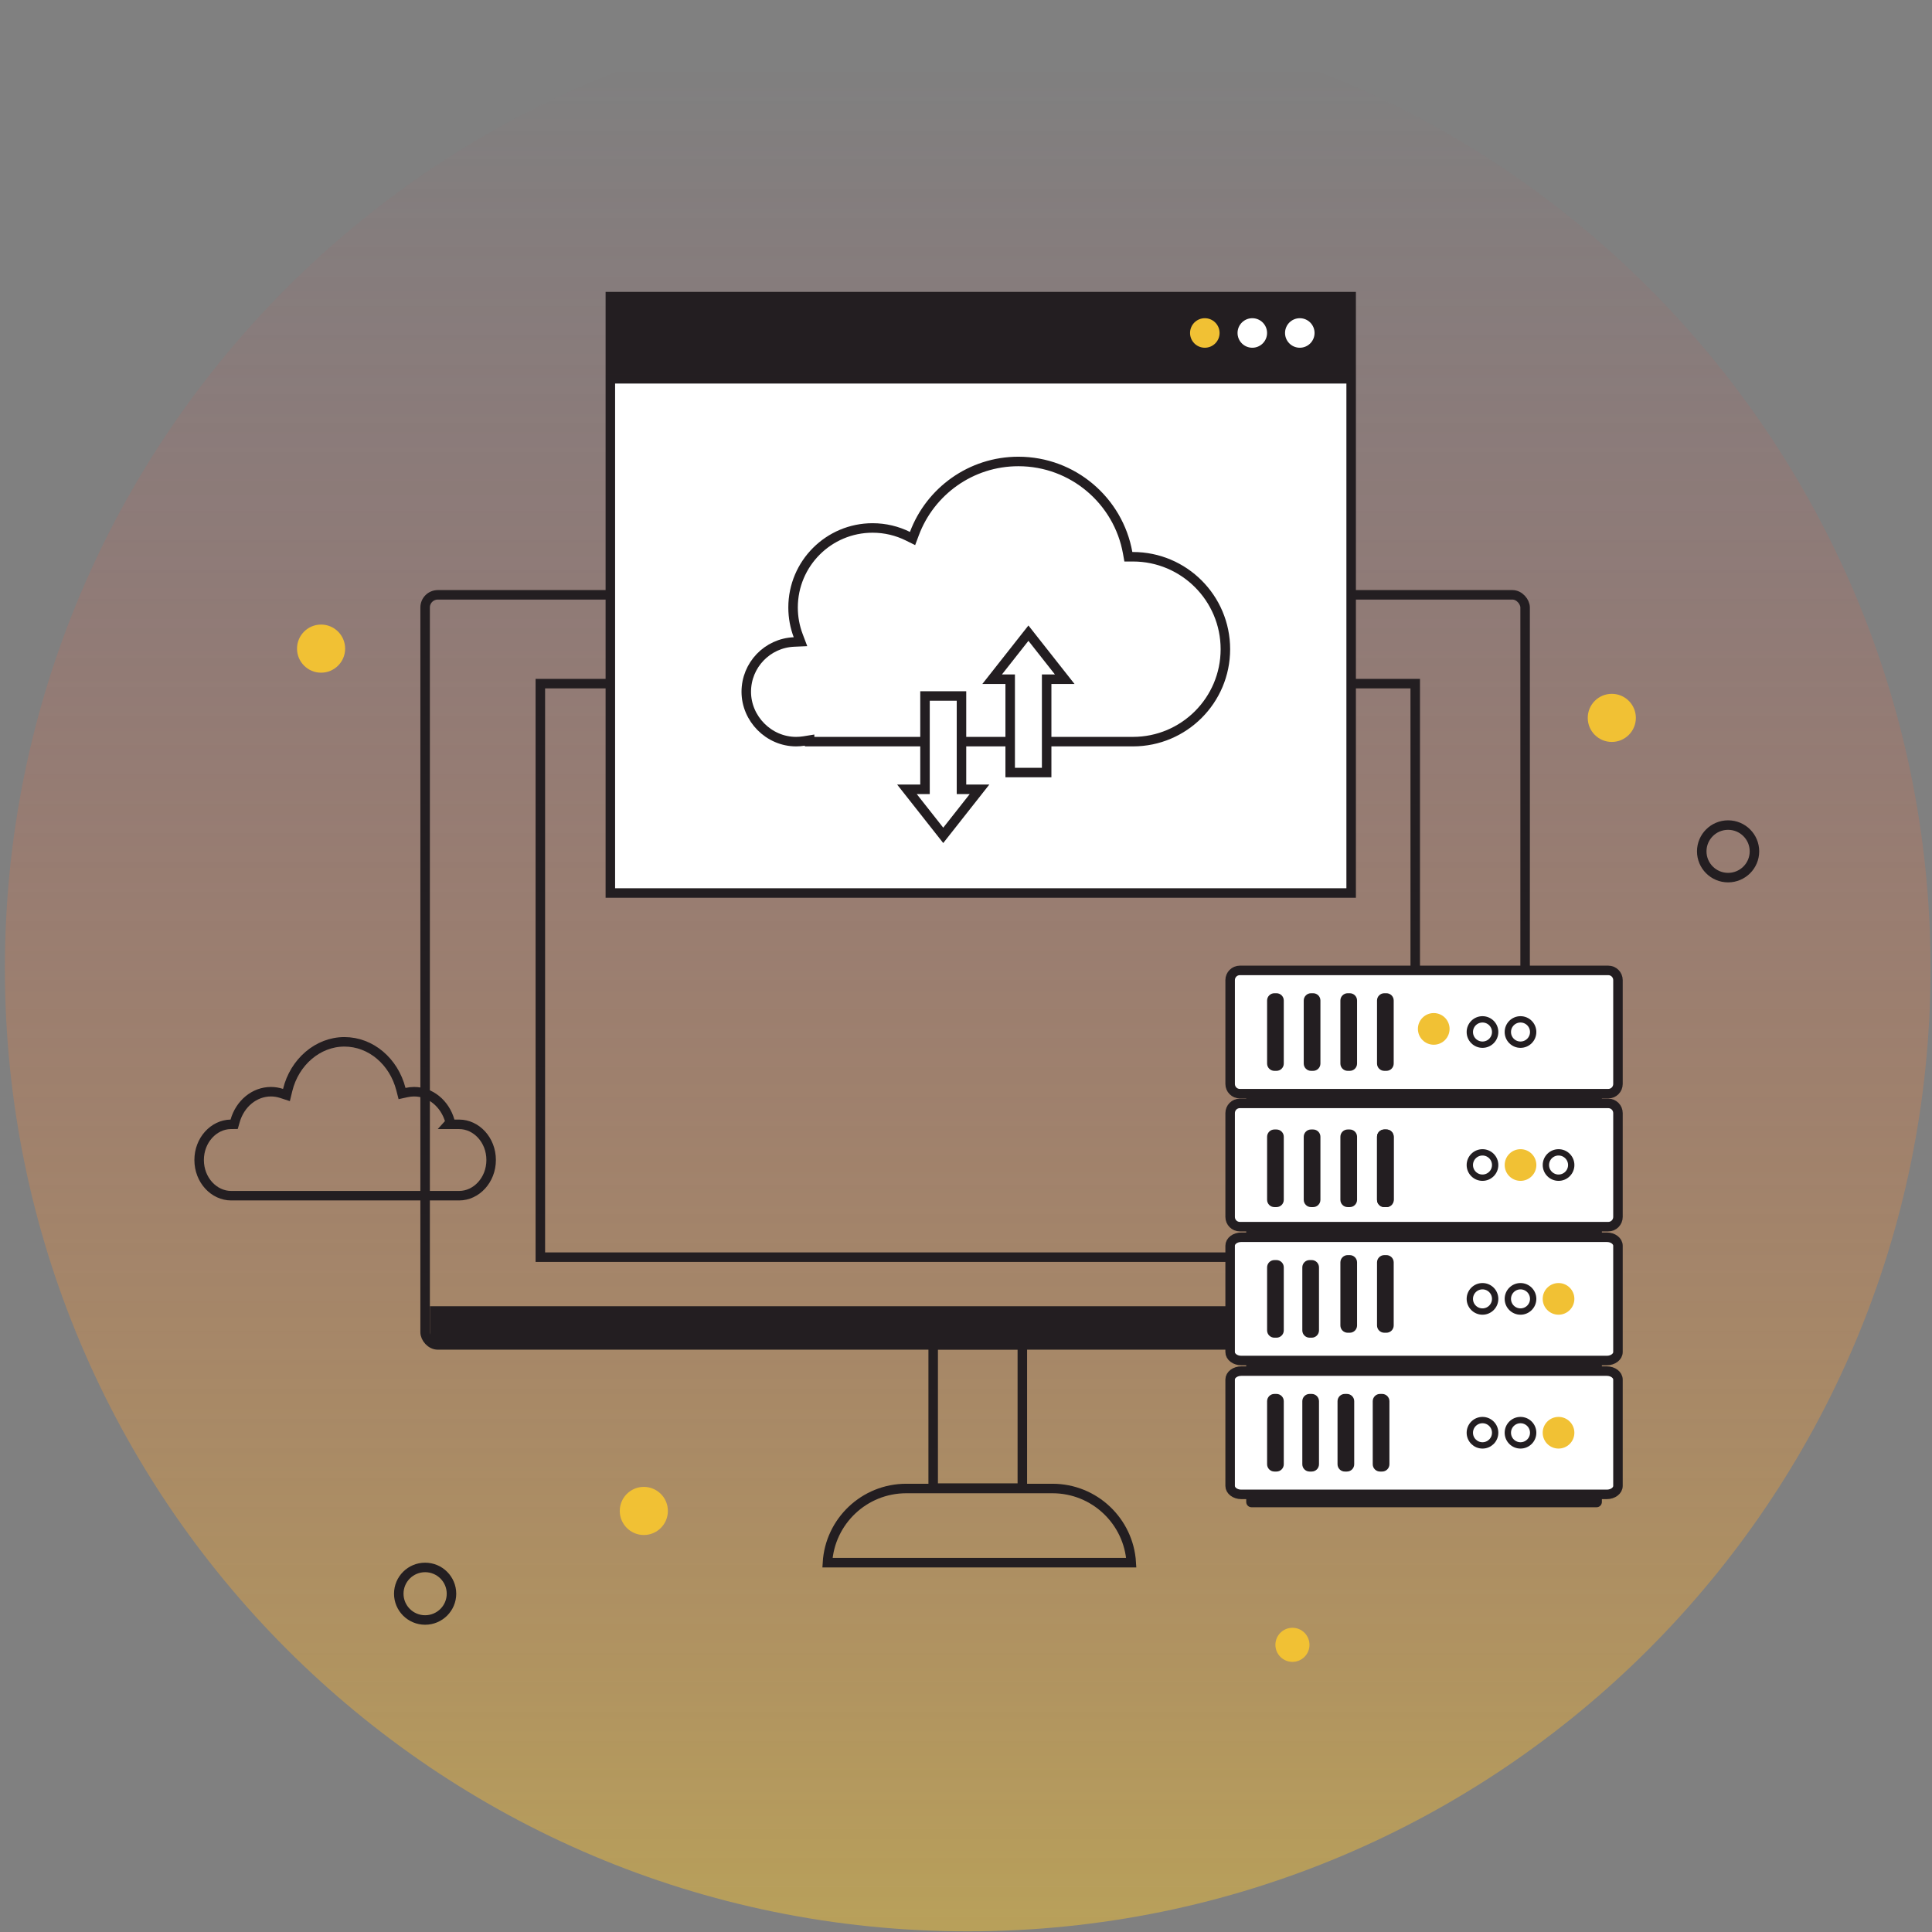 <svg xmlns="http://www.w3.org/2000/svg" width="305" height="305" viewBox="0 0 305 305" fill="none"><rect x="0" y="0" width="305" height="305" fill="#808080" stroke="none"/><path d="M152.77 304.895C236.717 304.895 304.77 236.843 304.77 152.895C304.77 68.948 236.717 0.895 152.77 0.895C68.823 0.895 0.77 68.948 0.77 152.895C0.77 236.843 68.823 304.895 152.77 304.895Z" fill="url(#paint0_linear_67_1537)"></path><path d="M67.868 206.21V212.286H240.855V206.21H67.868ZM228.622 211.146C227.593 211.151 226.733 210.308 226.72 209.283C226.702 208.223 227.585 207.345 228.64 207.363C229.669 207.381 230.507 208.232 230.503 209.266C230.499 210.29 229.643 211.142 228.622 211.146ZM234.34 211.146C233.315 211.128 232.472 210.263 232.481 209.239C232.486 208.214 233.342 207.363 234.362 207.363C235.391 207.358 236.251 208.201 236.265 209.23C236.278 210.286 235.395 211.164 234.34 211.142V211.146Z" fill="#231E21"></path><circle cx="101.639" cy="238.529" r="3.798" fill="#F1C134"></circle><circle cx="254.451" cy="113.33" r="3.798" fill="#F1C134"></circle><circle cx="50.688" cy="102.397" r="3.798" fill="#F1C134"></circle><circle cx="204.035" cy="259.665" r="2.69" fill="#F1C134"></circle><path d="M54.368 164.47C58.564 164.47 62.17 167.582 63.289 171.934L63.469 172.635L64.177 172.479C64.568 172.393 64.964 172.345 65.371 172.345C67.972 172.345 70.24 174.235 71.014 176.945L71.08 177.177L70.792 177.495H72.488C75.197 177.496 77.535 179.961 77.535 183.127C77.535 186.294 75.197 188.76 72.488 188.76H36.486C33.776 188.76 31.438 186.294 31.438 183.127C31.438 179.989 33.732 177.541 36.41 177.494L36.967 177.486L37.12 176.95C37.893 174.236 40.166 172.345 42.767 172.345C43.354 172.345 43.912 172.441 44.45 172.616L45.221 172.868L45.413 172.08C46.486 167.657 50.175 164.47 54.368 164.47Z" stroke="#231E21" stroke-width="1.5"></path><path d="M272.81 138.547C275.108 138.547 276.971 136.69 276.971 134.399C276.971 132.109 275.108 130.252 272.81 130.252C270.513 130.252 268.65 132.109 268.65 134.399C268.65 136.69 270.513 138.547 272.81 138.547Z" stroke="#231E21" stroke-width="1.5" stroke-miterlimit="10" stroke-linecap="round"></path><path d="M67.113 255.744C69.411 255.744 71.274 253.887 71.274 251.596C71.274 249.305 69.411 247.448 67.113 247.448C64.816 247.448 62.953 249.305 62.953 251.596C62.953 253.887 64.816 255.744 67.113 255.744Z" stroke="#231E21" stroke-width="1.5" stroke-miterlimit="10" stroke-linecap="round"></path><rect x="85.303" y="107.924" width="138.116" height="90.542" stroke="#231E21" stroke-width="1.5"></rect><rect x="67.113" y="93.904" width="173.653" height="118.417" rx="2" stroke="#231E21" stroke-width="1.5"></rect><path d="M143.065 234.987H166.153C172.783 234.987 178.203 240.166 178.591 246.698H130.627C131.015 240.166 136.435 234.987 143.065 234.987Z" stroke="#231E21" stroke-width="1.5"></path><path d="M147.319 212.286H161.393V234.924H147.319V212.286Z" stroke="#231E21" stroke-width="1.5"></path><path d="M213.303 59.799V140.977H96.354V59.799H213.303Z" fill="white" stroke="#231E21" stroke-width="1.5"></path><path d="M214.053 46.081H95.604V59.05H214.053V46.081Z" fill="#231E21"></path><path d="M160.771 72.85C169.391 72.85 176.558 79.075 178.021 87.275L178.132 87.894H178.759C178.782 87.894 178.804 87.893 178.819 87.893C178.836 87.893 178.846 87.893 178.855 87.893C186.914 87.893 193.448 94.426 193.448 102.486C193.448 110.546 186.914 117.08 178.855 117.08H127.808V116.839L126.939 116.979C126.528 117.045 126.109 117.08 125.682 117.08C121.343 117.08 117.812 113.436 117.812 109.21C117.812 104.979 121.149 101.529 125.335 101.348L126.37 101.303L126.004 100.335C125.485 98.958 125.2 97.464 125.2 95.904C125.2 88.97 130.82 83.349 137.754 83.348C139.753 83.348 141.641 83.817 143.318 84.647L144.062 85.015L144.353 84.237C146.841 77.585 153.254 72.85 160.771 72.85Z" fill="white" stroke="#231E21" stroke-width="1.5"></path><path d="M151.787 109.875V124.607H154.636L148.907 131.877L143.178 124.607H146.028V109.875H151.787Z" fill="white" stroke="#231E21" stroke-width="1.5"></path><path d="M168.084 107.226H165.233V121.958H159.475V107.226H156.626L162.355 99.955L168.084 107.226Z" fill="white" stroke="#231E21" stroke-width="1.5"></path><path d="M205.196 54.896C206.483 54.896 207.526 53.853 207.526 52.566C207.526 51.279 206.483 50.235 205.196 50.235C203.909 50.235 202.866 51.279 202.866 52.566C202.866 53.853 203.909 54.896 205.196 54.896Z" fill="white"></path><path d="M197.699 54.896C198.986 54.896 200.029 53.853 200.029 52.566C200.029 51.279 198.986 50.235 197.699 50.235C196.412 50.235 195.368 51.279 195.368 52.566C195.368 53.853 196.412 54.896 197.699 54.896Z" fill="white"></path><path d="M190.201 54.896C191.488 54.896 192.532 53.853 192.532 52.566C192.532 51.279 191.488 50.235 190.201 50.235C188.914 50.235 187.871 51.279 187.871 52.566C187.871 53.853 188.914 54.896 190.201 54.896Z" fill="#F1C134"></path><path d="M252.051 168.422H197.572C197.112 168.422 196.739 168.795 196.739 169.254V173.857C196.739 174.317 197.112 174.689 197.572 174.689H252.051C252.511 174.689 252.884 174.317 252.884 173.857V169.254C252.884 168.795 252.511 168.422 252.051 168.422Z" fill="#231E21"></path><path d="M253.892 153.195H195.731C194.885 153.195 194.199 153.881 194.199 154.727V171.124C194.199 171.97 194.885 172.656 195.731 172.656H253.892C254.738 172.656 255.424 171.97 255.424 171.124V154.727C255.424 153.881 254.738 153.195 253.892 153.195Z" fill="white" stroke="#231E21" stroke-width="1.5"></path><path d="M201.518 156.8H201.183C200.548 156.8 200.034 157.314 200.034 157.949V167.903C200.034 168.537 200.548 169.052 201.183 169.052H201.518C202.153 169.052 202.667 168.537 202.667 167.903V157.949C202.667 157.314 202.153 156.8 201.518 156.8Z" fill="#231E21"></path><path d="M207.303 156.8H206.967C206.333 156.8 205.818 157.314 205.818 157.949V167.903C205.818 168.537 206.333 169.052 206.967 169.052H207.303C207.937 169.052 208.452 168.537 208.452 167.903V157.949C208.452 157.314 207.937 156.8 207.303 156.8Z" fill="#231E21"></path><path d="M213.087 156.8H212.751C212.117 156.8 211.603 157.314 211.603 157.949V167.903C211.603 168.537 212.117 169.052 212.751 169.052H213.087C213.722 169.052 214.236 168.537 214.236 167.903V157.949C214.236 157.314 213.722 156.8 213.087 156.8Z" fill="#231E21"></path><path d="M218.872 156.8H218.536C217.901 156.8 217.387 157.314 217.387 157.949V167.903C217.387 168.537 217.901 169.052 218.536 169.052H218.872C219.506 169.052 220.02 168.537 220.02 167.903V157.949C220.02 157.314 219.506 156.8 218.872 156.8Z" fill="#231E21"></path><path d="M252.051 189.415H197.572C197.112 189.415 196.739 189.788 196.739 190.247V194.85C196.739 195.31 197.112 195.682 197.572 195.682H252.051C252.511 195.682 252.884 195.31 252.884 194.85V190.247C252.884 189.788 252.511 189.415 252.051 189.415Z" fill="#231E21"></path><path d="M253.892 174.189H195.731C194.884 174.189 194.199 174.875 194.199 175.721V192.117C194.199 192.963 194.884 193.649 195.731 193.649H253.892C254.738 193.649 255.424 192.963 255.424 192.117V175.721C255.424 174.875 254.738 174.189 253.892 174.189Z" fill="white" stroke="#231E21" stroke-width="1.5"></path><path d="M201.518 178.31H201.183C200.548 178.31 200.034 178.824 200.034 179.459V189.412C200.034 190.047 200.548 190.561 201.183 190.561H201.518C202.153 190.561 202.667 190.047 202.667 189.412V179.459C202.667 178.824 202.153 178.31 201.518 178.31Z" fill="#231E21"></path><path d="M207.303 178.31H206.967C206.333 178.31 205.818 178.824 205.818 179.459V189.412C205.818 190.047 206.333 190.561 206.967 190.561H207.303C207.937 190.561 208.452 190.047 208.452 189.412V179.459C208.452 178.824 207.937 178.31 207.303 178.31Z" fill="#231E21"></path><path d="M213.087 178.31H212.751C212.117 178.31 211.603 178.824 211.603 179.459V189.412C211.603 190.047 212.117 190.561 212.751 190.561H213.087C213.722 190.561 214.236 190.047 214.236 189.412V179.459C214.236 178.824 213.722 178.31 213.087 178.31Z" fill="#231E21"></path><path d="M218.872 178.31H218.536C217.901 178.31 217.387 178.824 217.387 179.459V189.412C217.387 190.047 217.901 190.561 218.536 190.561H218.872C219.506 190.561 220.02 190.047 220.02 189.412V179.459C220.02 178.824 219.506 178.31 218.872 178.31Z" fill="#231E21"></path><path d="M252.884 211.273V216.089C252.884 216.222 252.836 216.347 252.754 216.454C252.589 216.67 252.282 216.815 251.93 216.815H197.693C197.341 216.815 197.033 216.67 196.869 216.454C196.787 216.347 196.739 216.222 196.739 216.089V211.273C196.739 210.872 197.166 210.547 197.693 210.547H251.93C252.456 210.547 252.884 210.872 252.884 211.273Z" fill="#231E21"></path><path d="M255.423 196.657V213.444C255.423 214.182 254.639 214.781 253.668 214.781H195.954C194.984 214.781 194.198 214.182 194.198 213.444V196.657C194.198 195.919 194.984 195.321 195.954 195.321H253.668C254.638 195.321 255.423 195.919 255.423 196.657Z" fill="white" stroke="#231E21" stroke-width="1.5"></path><path d="M201.518 198.925H201.183C200.548 198.925 200.034 199.44 200.034 200.074V210.028C200.034 210.663 200.548 211.177 201.183 211.177H201.518C202.153 211.177 202.667 210.663 202.667 210.028V200.074C202.667 199.44 202.153 198.925 201.518 198.925Z" fill="#231E21"></path><path d="M207.077 198.925H206.742C206.107 198.925 205.593 199.44 205.593 200.074V210.028C205.593 210.663 206.107 211.177 206.742 211.177H207.077C207.712 211.177 208.226 210.663 208.226 210.028V200.074C208.226 199.44 207.712 198.925 207.077 198.925Z" fill="#231E21"></path><path d="M252.051 231.68H197.572C197.112 231.68 196.739 232.052 196.739 232.512V237.115C196.739 237.574 197.112 237.947 197.572 237.947H252.051C252.511 237.947 252.884 237.574 252.884 237.115V232.512C252.884 232.052 252.511 231.68 252.051 231.68Z" fill="#231E21"></path><path d="M255.423 217.789V234.577C255.423 235.314 254.639 235.913 253.668 235.913H195.954C194.984 235.913 194.198 235.314 194.198 234.577V217.789C194.198 217.052 194.984 216.454 195.954 216.454H253.668C254.638 216.454 255.423 217.052 255.423 217.789Z" fill="white" stroke="#231E21" stroke-width="1.5"></path><path d="M201.518 220.057H201.183C200.548 220.057 200.034 220.571 200.034 221.206V231.16C200.034 231.794 200.548 232.309 201.183 232.309H201.518C202.153 232.309 202.667 231.794 202.667 231.16V221.206C202.667 220.571 202.153 220.057 201.518 220.057Z" fill="#231E21"></path><path d="M207.077 220.057H206.742C206.107 220.057 205.593 220.571 205.593 221.206V231.16C205.593 231.794 206.107 232.309 206.742 232.309H207.077C207.712 232.309 208.226 231.794 208.226 231.16V221.206C208.226 220.571 207.712 220.057 207.077 220.057Z" fill="#231E21"></path><path d="M212.637 220.057H212.301C211.667 220.057 211.153 220.571 211.153 221.206V231.16C211.153 231.794 211.667 232.309 212.301 232.309H212.637C213.272 232.309 213.786 231.794 213.786 231.16V221.206C213.786 220.571 213.272 220.057 212.637 220.057Z" fill="#231E21"></path><path d="M218.196 220.057H217.86C217.226 220.057 216.711 220.571 216.711 221.206V231.16C216.711 231.794 217.226 232.309 217.86 232.309H218.196C218.83 232.309 219.345 231.794 219.345 231.16V221.206C219.345 220.571 218.83 220.057 218.196 220.057Z" fill="#231E21"></path><path d="M234.037 228.183C235.142 228.183 236.037 227.288 236.037 226.183C236.038 225.078 235.142 224.183 234.038 224.183C232.933 224.183 232.038 225.078 232.037 226.183C232.037 227.288 232.933 228.183 234.037 228.183Z" fill="white" stroke="#231E21"></path><path d="M242.038 226.183C242.038 225.078 241.142 224.183 240.038 224.183C238.933 224.183 238.038 225.078 238.038 226.183C238.038 227.287 238.933 228.183 240.038 228.183C241.142 228.183 242.038 227.288 242.038 226.183Z" fill="white" stroke="#231E21"></path><path d="M248.042 226.187C248.044 225.083 247.151 224.185 246.046 224.183C244.941 224.181 244.044 225.074 244.042 226.179C244.04 227.283 244.933 228.181 246.038 228.183C247.142 228.185 248.039 227.292 248.042 226.187Z" fill="#F1C134" stroke="#F1C134"></path><path d="M234.037 207.05C235.142 207.05 236.037 206.155 236.037 205.05C236.038 203.946 235.142 203.05 234.038 203.05C232.933 203.05 232.038 203.946 232.037 205.05C232.037 206.155 232.933 207.05 234.037 207.05Z" fill="white" stroke="#231E21"></path><path d="M242.038 205.05C242.038 203.946 241.142 203.05 240.038 203.05C238.933 203.05 238.038 203.945 238.038 205.05C238.038 206.155 238.933 207.05 240.038 207.05C241.142 207.05 242.038 206.155 242.038 205.05Z" fill="white" stroke="#231E21"></path><path d="M248.042 205.054C248.044 203.95 247.151 203.052 246.046 203.05C244.941 203.048 244.044 203.941 244.042 205.046C244.04 206.15 244.933 207.048 246.038 207.05C247.142 207.052 248.039 206.159 248.042 205.054Z" fill="#F1C134" stroke="#F1C134"></path><path d="M234.037 185.919C235.142 185.919 236.037 185.024 236.037 183.919C236.038 182.815 235.142 181.919 234.038 181.919C232.933 181.919 232.038 182.815 232.037 183.919C232.037 185.024 232.933 185.919 234.037 185.919Z" fill="white" stroke="#231E21"></path><path d="M242.042 183.923C242.044 182.819 241.151 181.921 240.046 181.919C238.941 181.917 238.044 182.81 238.042 183.915C238.04 185.019 238.933 185.917 240.038 185.919C241.142 185.921 242.039 185.028 242.042 183.923Z" fill="#F1C134" stroke="#F1C134"></path><path d="M248.046 183.919C248.046 182.815 247.151 181.919 246.046 181.919C244.941 181.919 244.046 182.814 244.046 183.919C244.046 185.024 244.941 185.919 246.046 185.919C247.151 185.919 248.046 185.024 248.046 183.919Z" fill="white" stroke="#231E21"></path><path d="M234.037 164.922C235.142 164.922 236.037 164.026 236.037 162.922C236.038 161.817 235.142 160.922 234.038 160.922C232.933 160.922 232.038 161.817 232.037 162.922C232.037 164.026 232.933 164.922 234.037 164.922Z" fill="white" stroke="#231E21"></path><path d="M242.038 162.922C242.038 161.817 241.142 160.922 240.038 160.922C238.933 160.922 238.038 161.817 238.038 162.922C238.038 164.026 238.933 164.922 240.038 164.922C241.142 164.922 242.038 164.026 242.038 162.922Z" fill="white" stroke="#231E21"></path><path d="M213.087 198.143H212.751C212.117 198.143 211.603 198.657 211.603 199.292V209.246C211.603 209.88 212.117 210.395 212.751 210.395H213.087C213.722 210.395 214.236 209.88 214.236 209.246V199.292C214.236 198.657 213.722 198.143 213.087 198.143Z" fill="#231E21"></path><path d="M218.872 198.143H218.536C217.901 198.143 217.387 198.657 217.387 199.292V209.246C217.387 209.88 217.901 210.395 218.536 210.395H218.872C219.506 210.395 220.02 209.88 220.02 209.246V199.292C220.02 198.657 219.506 198.143 218.872 198.143Z" fill="#231E21"></path><path d="M218.872 178.31H218.536C217.901 178.31 217.387 178.824 217.387 179.459V189.412C217.387 190.047 217.901 190.561 218.536 190.561H218.872C219.506 190.561 220.02 190.047 220.02 189.412V179.459C220.02 178.824 219.506 178.31 218.872 178.31Z" fill="#231E21"></path><path d="M228.341 162.434C228.343 161.329 227.45 160.432 226.345 160.43C225.24 160.427 224.343 161.321 224.341 162.425C224.339 163.53 225.232 164.427 226.337 164.43C227.441 164.432 228.339 163.538 228.341 162.434Z" fill="#F1C134" stroke="#F1C134"></path><defs><linearGradient id="paint0_linear_67_1537" x1="152.77" y1="10.171" x2="152.77" y2="304.895" gradientUnits="userSpaceOnUse"><stop stop-color="#EE3645" stop-opacity="0"></stop><stop offset="1" stop-color="#F1C134" stop-opacity="0.5"></stop></linearGradient></defs></svg>